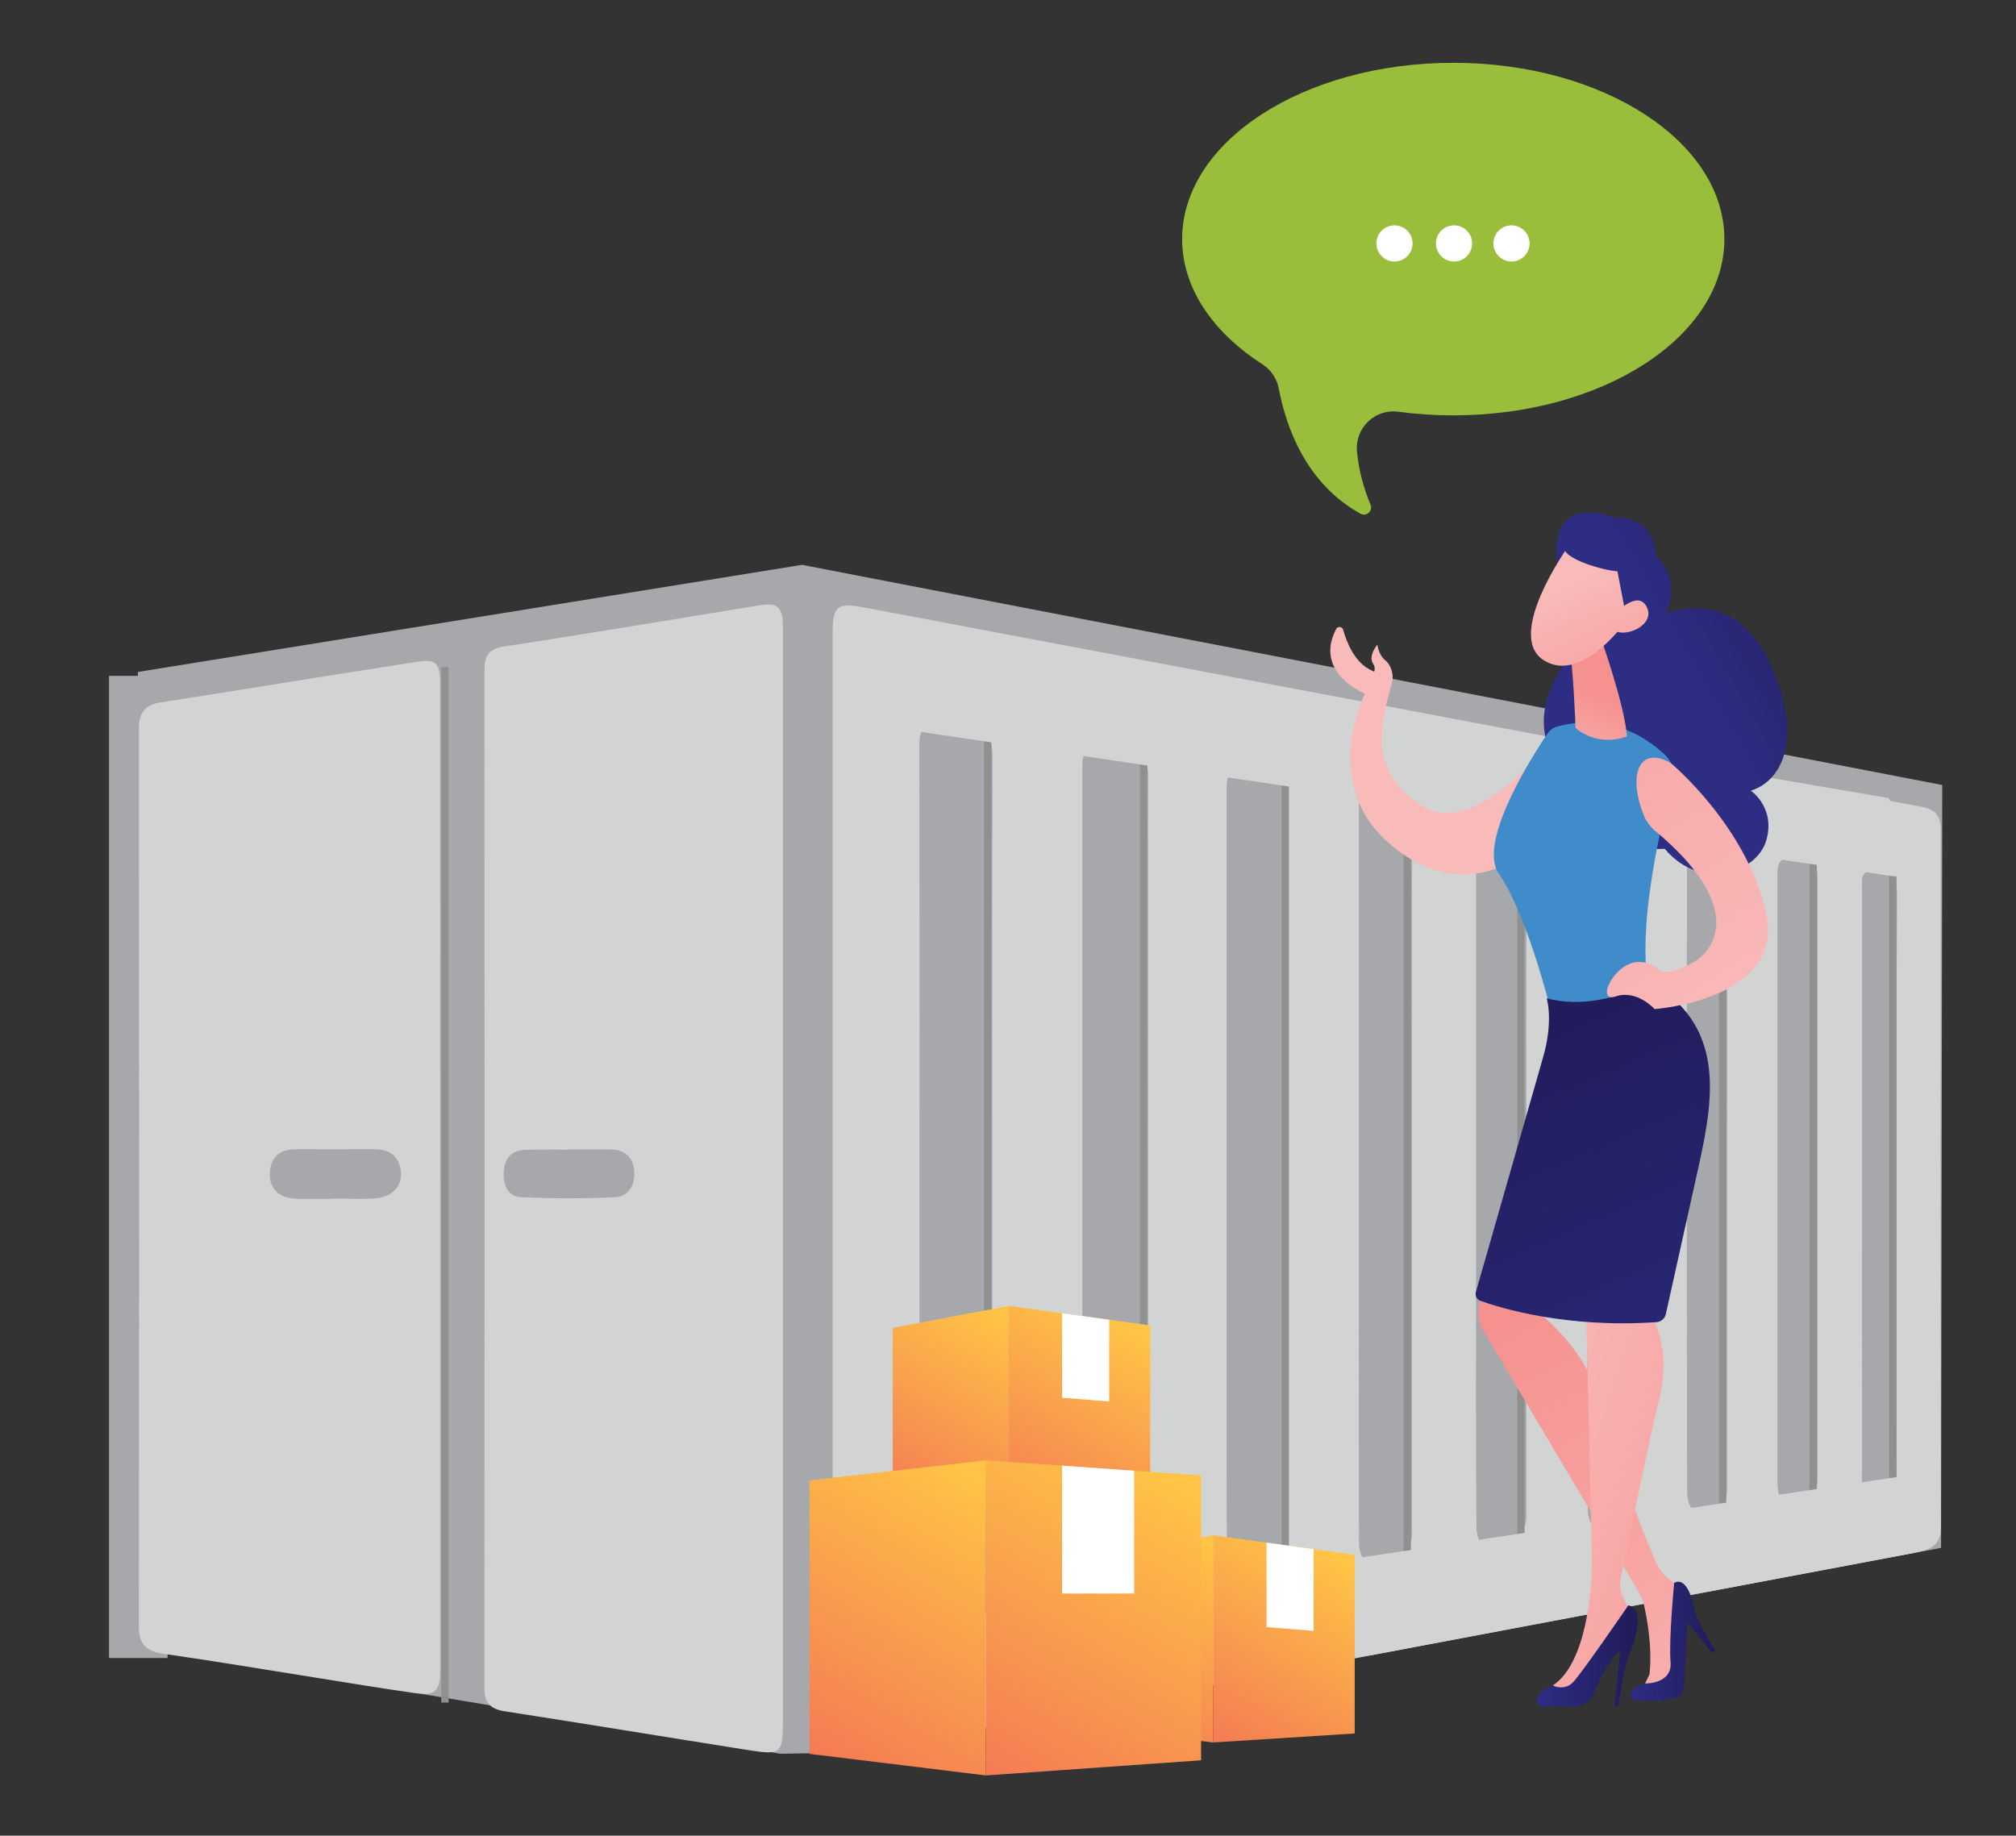 <svg xmlns="http://www.w3.org/2000/svg" xmlns:xlink="http://www.w3.org/1999/xlink" id="Layer_1" x="0px" y="0px" width="352.483px" height="320.984px" viewBox="0 0 352.483 320.984" xml:space="preserve"><rect x="0" y="0" width="352.483" height="320.984" fill="#333333" stroke="none"/><path fill="#99BE3C" d="M206.686,41.806c0-17.023,21.224-30.823,47.404-30.823s47.405,13.8,47.405,30.823 S280.271,72.63,254.09,72.63c-3.303,0-6.526-0.22-9.64-0.638c-4.039-0.543-7.549,2.839-7.195,6.899 c0.33,3.781,1.428,7.101,2.369,9.359c0.453,1.087-0.717,2.144-1.748,1.575c-9.517-5.256-13.012-15.118-14.295-21.892 c-0.33-1.744-1.361-3.268-2.854-4.229C212.057,58.117,206.686,50.37,206.686,41.806z"></path><g>	<circle fill="#FFFFFF" cx="243.814" cy="42.566" r="3.162"></circle>	<circle fill="#FFFFFF" cx="254.23" cy="42.566" r="3.162"></circle>	<circle fill="#FFFFFF" cx="264.274" cy="42.566" r="3.162"></circle></g><g>	<rect x="19.061" y="118.182" fill="#A7A8AC" width="10.232" height="171.738"></rect>	<g>		<polyline fill="#A7A8AC" points="24.106,123.741 24.106,117.499 140.226,98.769 339.587,137.268 339.379,270.661 149.648,306.423    136.481,306.663 24.106,287.933   "></polyline>		<g>			<path fill="#D2D3D3" d="M145.58,206.13c0-31.721,0.002-63.442-0.001-95.164c-0.001-5.054,0.684-5.658,5.617-4.726    c37.309,7.045,74.617,14.099,111.925,21.146c24.262,4.582,48.517,9.196,72.796,13.674c2.655,0.491,3.415,1.743,3.415,4.191    c-0.029,40.564-0.048,81.129,0.032,121.693c0.008,3.486-2.11,4.096-4.688,4.578c-14.58,2.74-29.162,5.471-43.741,8.22    c-32.725,6.168-65.446,12.341-98.169,18.519c-14.374,2.715-28.743,5.447-43.116,8.162c-2.944,0.555-4.018-0.52-4.025-4.191    c-0.034-14.04-0.039-28.082-0.043-42.122C145.574,242.115,145.579,224.123,145.58,206.13z M160.795,206.104    c0,23.607,0,47.214,0,70.821c0,8.327,0,8.327,8.322,7.278c4.305-0.54,4.358-0.586,4.359-5.027    c0.005-24.959,0.005-49.917,0.001-74.876c-0.003-24.023-0.057-48.045,0.043-72.067c0.01-2.646-0.813-3.838-3.379-4.056    c-2.067-0.176-4.158-0.351-6.17-0.822c-2.704-0.631-3.206,0.564-3.202,2.937C160.82,155.564,160.801,180.834,160.795,206.104z     M189.246,205.973c0,22.768,0,45.535,0,68.304c0.001,7.4,0.003,7.4,7.125,5.987c4.341-0.863,4.342-0.863,4.342-5.45    c0-45.016,0.009-90.033-0.008-135.049c-0.002-8.275,0.773-6.652-6.695-8.066c-4.751-0.899-4.763-0.872-4.763,4.099    C189.245,159.19,189.246,182.581,189.246,205.973z M214.495,205.836c0,5.822,0,11.645,0,17.466    c0,16.738-0.021,33.476,0.051,50.214c0.003,1.085,0.713,3.094,1.109,3.098c2.762,0.03,5.645,0.007,8.222-0.826    c0.83-0.268,1.198-3.021,1.2-4.638c0.057-42.729,0.049-85.459,0.018-128.188c-0.006-6.922,1.336-6.584-6.427-7.465    c-4.189-0.475-4.171-0.523-4.171,3.593C214.502,161.339,214.5,183.588,214.495,205.836z M237.606,206.181    c-0.006,0-0.012,0-0.016,0c0,8.627,0,17.255,0,25.884c0,12.683-0.04,25.362,0.064,38.045c0.009,1.119,0.673,2.897,1.498,3.236    c3.691,1.519,7.718-1.395,7.719-5.318c0.005-26.923,0.003-53.847,0.003-80.77c-0.001-14.553-0.066-29.105,0.056-43.657    c0.023-2.903-0.9-4.325-3.832-4.314c-0.513,0.002-1.03-0.127-1.539-0.223c-3.79-0.71-3.949-0.594-3.951,3.187    C237.604,163.56,237.606,184.871,237.606,206.181z M258.106,206.19c0,5.926,0.001,11.851,0,17.778    c-0.001,14.347-0.029,28.697,0.046,43.041c0.006,1.085,0.429,2.731,1.187,3.146c3.035,1.657,7.5-1.311,7.5-4.753    c0.003-38.987,0.006-77.974,0.016-116.961c0.002-5.267,0.018-5.267-5.126-6.33c-3.256-0.672-3.618-0.395-3.618,2.944    C258.102,165.435,258.105,185.812,258.106,206.19z M277.551,206.158c0,3.537,0,7.074,0.001,10.612    c0.002,15.813-0.03,31.626,0.082,47.44c0.008,1.176,0.82,3.094,1.683,3.38c3.072,1.011,6.129-1.618,6.13-4.958    c0.013-37.867,0.013-75.737-0.001-113.604c-0.001-3.394-0.913-3.931-5.383-4.118c-3.225-0.135-2.497,2.094-2.501,3.818    C277.533,167.872,277.543,187.015,277.551,206.158z M294.947,205.975c0,2.08-0.001,4.161,0,6.24    c0.005,16.331-0.019,32.659,0.076,48.988c0.006,1.12,0.615,2.877,1.427,3.232c2.893,1.265,5.479-0.736,5.48-3.947    c0.005-36.3-0.01-72.6,0.021-108.899c0.004-3.962-1.075-3.419-4.845-3.959c-3.026-0.433-2.119,2.227-2.125,3.739    C294.92,169.571,294.943,187.773,294.947,205.975z M310.808,206.118c0,17.567-0.001,35.136,0,52.703    c0.001,3.518,0.68,4.017,4.058,3.387c2.349-0.441,2.938-1.909,2.936-4.028c-0.017-34.825-0.007-69.649-0.021-104.474    c-0.001-3.021-0.978-3.748-4.274-3.81c-2.925-0.055-2.704,1.926-2.704,3.83C310.797,171.19,310.799,188.653,310.808,206.118z     M325.579,206.492c-0.004,0-0.007,0-0.012,0c0,16.842-0.006,33.684,0.012,50.524c0.001,1.367-0.471,3.251,1.865,3.101    c2.01-0.132,4.329-0.023,4.175-3.246c-0.153-3.218-0.044-6.444-0.044-9.667c0.005-30.355-0.027-60.71,0.077-91.064    c0.011-2.933-1.208-3.944-3.791-3.972c-2.865-0.031-2.264,2.145-2.266,3.801C325.57,172.809,325.579,189.65,325.579,206.492z"></path>			<path fill="#D2D3D3" d="M136.892,205.954c-0.001,31.616,0,63.23-0.001,94.846c0,5.811-0.301,6.129-5.962,5.235    c-14.247-2.246-28.478-4.605-42.731-6.808c-2.589-0.399-3.51-1.611-3.509-4.132c0.037-59.28,0.046-118.558,0.003-177.837    c-0.001-2.646,0.745-3.812,3.588-4.243c14.875-2.258,29.711-4.767,44.561-7.181c3.197-0.52,4.053,0.342,4.053,4.025    C136.892,141.891,136.892,173.921,136.892,205.954z M99.402,200.985c0,0.02,0,0.04,0,0.06c-2.591,0-5.186-0.088-7.771,0.027    c-2.412,0.106-3.462,1.773-3.566,3.942c-0.102,2.138,0.685,4.229,3.068,4.33c5.47,0.229,10.967,0.265,16.434-0.011    c2.35-0.119,3.492-2.119,3.326-4.496c-0.17-2.421-1.565-3.782-4.025-3.839C104.379,200.94,101.89,200.985,99.402,200.985z"></path>			<path fill="#D2D3D3" d="M76.976,205.886c0,27.972,0,55.943,0,83.914c0,0.729,0.011,1.457,0,2.185    c-0.067,3.875-0.78,4.575-4.721,4.023c-5.754-0.806-11.484-1.773-17.225-2.683c-8.813-1.392-17.611-2.886-26.443-4.144    c-3.006-0.43-4.316-1.618-4.312-4.795c0.063-52.304,0.057-104.609,0.012-156.915c-0.002-2.77,0.979-4.215,3.787-4.652    c14.966-2.333,29.915-4.779,44.882-7.109c3.339-0.52,3.994,0.236,3.996,4.075c0.009,28.7,0.005,57.399,0.005,86.099    C76.964,205.886,76.97,205.886,76.976,205.886z M58.302,209.62c0-0.015,0-0.031,0-0.047c2.485,0,4.985,0.159,7.457-0.042    c2.852-0.231,4.608-2.223,4.335-4.667c-0.306-2.738-1.997-3.923-4.679-3.912c-4.563,0.02-9.123,0.003-13.686,0.002    c-2.692,0-4.339,1.227-4.543,4.007c-0.194,2.665,1.378,4.438,4.275,4.63C53.732,209.74,56.021,209.62,58.302,209.62z"></path>			<path fill="#A7A8AC" d="M160.798,206.104c0.003-25.27,0.021-50.541-0.028-75.812c-0.004-2.372,0.498-3.568,3.202-2.936    c2.012,0.47,4.103,0.645,6.17,0.821c2.565,0.217,3.389,1.41,3.379,4.055c-0.101,24.022-0.046,48.045-0.043,72.069    c0.004,24.959,0.004,49.916-0.001,74.875c-0.001,4.443-0.055,4.487-4.359,5.027c-8.321,1.049-8.322,1.049-8.322-7.278    C160.795,253.318,160.795,229.712,160.798,206.104z"></path>			<path fill="#A7A8AC" d="M189.246,205.973c0-23.392-0.001-46.782,0.001-70.174c0-4.972,0.012-4.998,4.763-4.099    c7.469,1.414,6.693-0.209,6.695,8.066c0.017,45.016,0.008,90.032,0.008,135.048c0,4.587-0.001,4.587-4.342,5.45    c-7.121,1.413-7.124,1.413-7.125-5.985C189.246,251.508,189.246,228.74,189.246,205.973z"></path>			<path fill="#A7A8AC" d="M214.497,205.836c0.003-22.248,0.006-44.497,0-66.745c0-4.117-0.019-4.068,4.171-3.593    c7.764,0.881,6.421,0.543,6.427,7.465c0.031,42.728,0.039,85.458-0.018,128.188c-0.002,1.616-0.371,4.37-1.2,4.638    c-2.577,0.833-5.46,0.856-8.222,0.826c-0.396-0.004-1.106-2.013-1.109-3.098c-0.072-16.738-0.051-33.477-0.051-50.214    C214.495,217.48,214.495,211.658,214.497,205.836z"></path>			<path fill="#A7A8AC" d="M237.606,206.181c0-21.31-0.002-42.621,0.002-63.93c0.002-3.782,0.162-3.897,3.951-3.187    c0.509,0.096,1.026,0.225,1.539,0.223c2.93-0.01,3.855,1.411,3.832,4.313c-0.122,14.551-0.057,29.104-0.056,43.658    c0,26.922,0.002,53.844-0.003,80.767c-0.001,3.927-4.027,6.84-7.719,5.321c-0.825-0.339-1.489-2.117-1.498-3.236    c-0.104-12.683-0.064-25.365-0.064-38.045c0-8.628,0-17.257,0-25.884C237.594,206.181,237.6,206.181,237.606,206.181z"></path>			<path fill="#A7A8AC" d="M258.106,206.19c-0.001-20.378-0.004-40.755,0.004-61.134c0-3.339,0.362-3.616,3.618-2.943    c5.144,1.063,5.127,1.063,5.126,6.33c-0.011,38.987-0.014,77.976-0.017,116.963c0,3.439-4.464,6.407-7.5,4.75    c-0.759-0.413-1.18-2.062-1.186-3.144c-0.075-14.347-0.047-28.696-0.046-43.042C258.108,218.041,258.106,212.116,258.106,206.19z    "></path>			<path fill="#A7A8AC" d="M277.547,206.158c-0.004-19.144-0.015-38.287,0.015-57.429c0.003-1.725-0.725-3.954,2.499-3.818    c4.472,0.187,5.383,0.724,5.384,4.118c0.014,37.868,0.014,75.736,0.001,113.604c-0.001,3.34-3.057,5.969-6.13,4.958    c-0.862-0.286-1.674-2.204-1.682-3.38c-0.113-15.814-0.08-31.627-0.083-47.44C277.551,213.232,277.551,209.695,277.547,206.158z"></path>			<path fill="#A7A8AC" d="M294.945,205.975c-0.002-18.202-0.024-36.404,0.036-54.605c0.006-1.513-0.901-4.173,2.125-3.74    c3.77,0.54,4.849-0.003,4.845,3.959c-0.03,36.3-0.016,72.599-0.021,108.899c-0.001,3.211-2.588,5.212-5.48,3.947    c-0.813-0.355-1.421-2.112-1.427-3.232c-0.095-16.327-0.071-32.657-0.076-48.987    C294.946,210.136,294.947,208.055,294.945,205.975z"></path>			<path fill="#A7A8AC" d="M310.803,206.118c-0.004-17.465-0.006-34.928-0.003-52.392c0-1.905-0.221-3.886,2.704-3.831    c3.297,0.063,4.273,0.789,4.274,3.811c0.015,34.825,0.005,69.65,0.021,104.473c0.001,2.119-0.587,3.587-2.935,4.028    c-3.379,0.63-4.058,0.131-4.059-3.387C310.806,241.254,310.808,223.686,310.803,206.118z"></path>			<path fill="#A7A8AC" d="M325.579,206.492c0-16.841-0.009-33.683,0.017-50.524c0.002-1.656-0.601-3.832,2.266-3.801    c2.583,0.028,3.801,1.039,3.79,3.972c-0.104,30.354-0.071,60.709-0.077,91.064c0,3.223-0.108,6.449,0.044,9.667    c0.154,3.223-2.164,3.114-4.175,3.246c-2.335,0.15-1.863-1.733-1.864-3.101c-0.019-16.842-0.012-33.681-0.012-50.524    C325.572,206.492,325.575,206.492,325.579,206.492z"></path>		</g>		<rect x="172.045" y="128.735" fill="#919090" width="1.289" height="155.035"></rect>		<rect x="77.153" y="116.665" fill="#919090" width="1.287" height="181.049"></rect>		<rect x="199.308" y="132.897" fill="#919090" width="1.287" height="146.296"></rect>		<rect x="224.073" y="132.897" fill="#919090" width="1.287" height="146.296"></rect>		<rect x="245.402" y="132.897" fill="#919090" width="1.288" height="146.296"></rect>		<rect x="265.276" y="132.897" fill="#919090" width="1.288" height="146.296"></rect>		<rect x="284.109" y="132.897" fill="#919090" width="1.288" height="146.296"></rect>		<rect x="300.548" y="140.39" fill="#919090" width="1.289" height="131.935"></rect>		<rect x="316.365" y="144.135" fill="#919090" width="1.288" height="125.485"></rect>		<rect x="330.307" y="144.522" fill="#919090" width="1.288" height="125.098"></rect>		<polyline fill="#D2D3D3" points="152.088,126.655 331.472,153.292 334.801,148.713 330.224,139.557 208.692,118.747   "></polyline>		<polyline fill="#D2D3D3" points="160.412,283.979 332.304,258.175 334.675,271.522 239.908,289.39   "></polyline>	</g></g><g>	<linearGradient id="SVGID_1_" gradientUnits="userSpaceOnUse" x1="276.526" y1="81.476" x2="343.739" y2="-38.014">		<stop offset="0" style="stop-color:#F9BABA"></stop>		<stop offset="1" style="stop-color:#F5928F"></stop>	</linearGradient>	<path fill="url(#SVGID_1_)" d="M233.622,109.982c0.275-0.525,1.055-0.443,1.214,0.13c0.588,2.12,2.013,5.818,5.005,7.132  c0.15,0.065,0.293,0.132,0.432,0.2c0.136-0.406,0.137-0.879-0.188-1.375c-0.93-1.421,0.749-3.361,0.749-3.361  s0.11,1.709,1.409,2.786c1.119,0.927,1.658,2.989,0.893,4.682c-1.619,6.288-4.043,14.604,5.398,20.679  c9.442,6.076,22.74-11.465,22.74-11.465l-6.6,20.922c0,0-10.188,7.517-22.036-3.053s-3.995-25.952-3.995-25.952  S229.606,117.66,233.622,109.982z"></path>			<linearGradient id="SVGID_2_" gradientUnits="userSpaceOnUse" x1="-8607.037" y1="819.905" x2="-8634.783" y2="852.873" gradientTransform="matrix(0.924 0.394 -0.195 1.099 8437.504 2581.717)">		<stop offset="0" style="stop-color:#201B59"></stop>		<stop offset="1" style="stop-color:#2D2D84"></stop>	</linearGradient>	<path fill="url(#SVGID_2_)" d="M272.485,100.255c0,0-3.447-14.489,10.019-9.708c0,0,6.346-0.815,7.131,6.712  c0,0,4.348,3.689,1.711,9.953c0,0,11.949-4.953,18.125,8.798c6.178,13.751,1.695,20.724-3.357,22.247c0,0,4.346,2.917,2.723,8.64  c-1.625,5.723-11.408,9.106-17.773,1.517c0,0-16.7,1.487-17.261-13.23c0,0-8.229-6.859-0.73-18.421  C280.57,105.202,272.485,100.255,272.485,100.255z"></path>	<path fill="#408CCA" d="M272.155,127.09c2.825-0.848,11.048-2.411,18.87,4.809c1.328,1.224,1.869,3.084,1.396,4.826  c-2.102,7.735-7.645,30.587-2.785,40.476c0,0-8.564,9.442-17.909,1.832c0,0-4.192-18.273-9.684-26.294  c-3.792-5.538,6.045-20.798,8.535-24.484C270.955,127.696,271.509,127.283,272.155,127.09z"></path>			<linearGradient id="SVGID_3_" gradientUnits="userSpaceOnUse" x1="-8335.629" y1="1333.57" x2="-8333.368" y2="1317.519" gradientTransform="matrix(0.96 0.279 -0.279 0.96 8649.777 1183.089)">		<stop offset="0" style="stop-color:#F9BABA"></stop>		<stop offset="1" style="stop-color:#F5928F"></stop>	</linearGradient>	<path fill="url(#SVGID_3_)" d="M279.953,111.723c0,0,4.178,11.814,4.492,17.027c0,0-4.617,2.1-8.967-1.443  c0,0-0.457-11.802-1.116-13.915L279.953,111.723z"></path>			<linearGradient id="SVGID_4_" gradientUnits="userSpaceOnUse" x1="-8345.992" y1="1299.179" x2="-8324.856" y2="1323.48" gradientTransform="matrix(0.96 0.279 -0.279 0.96 8649.777 1183.089)">		<stop offset="0" style="stop-color:#F9BABA"></stop>		<stop offset="1" style="stop-color:#F5928F"></stop>	</linearGradient>	<path fill="url(#SVGID_4_)" d="M274.152,95.613c0,0-10.926,15.289-4.396,19.73c6.531,4.441,14.308-6.425,14.308-6.425  s2.535-8.369-0.115-11.208C281.298,94.873,274.152,95.613,274.152,95.613z"></path>			<linearGradient id="SVGID_5_" gradientUnits="userSpaceOnUse" x1="-8308.74" y1="1264.256" x2="-8336.487" y2="1297.227" gradientTransform="matrix(0.96 0.279 -0.279 0.96 8649.777 1183.089)">		<stop offset="0" style="stop-color:#201B59"></stop>		<stop offset="1" style="stop-color:#2D2D84"></stop>	</linearGradient>	<path fill="url(#SVGID_5_)" d="M279.208,91.959c0,0-5.02,1.189-5.723,3.46c-0.704,2.271,7.117,4.377,9.309,4.479l1.766,9.165  c0,0,5.221-8.621,3.152-13.6C285.644,90.484,279.208,91.959,279.208,91.959z"></path>			<linearGradient id="SVGID_6_" gradientUnits="userSpaceOnUse" x1="-8340.711" y1="1294.584" x2="-8319.576" y2="1318.884" gradientTransform="matrix(0.96 0.279 -0.279 0.96 8649.777 1183.089)">		<stop offset="0" style="stop-color:#F9BABA"></stop>		<stop offset="1" style="stop-color:#F5928F"></stop>	</linearGradient>	<path fill="url(#SVGID_6_)" d="M281.947,107.793c0,0,4.254-4.924,5.943-1.713c1.691,3.209-3.826,5.621-5.738,4.045L281.947,107.793  z"></path>			<linearGradient id="SVGID_7_" gradientUnits="userSpaceOnUse" x1="4723.139" y1="321.793" x2="4773.569" y2="232.773" gradientTransform="matrix(-1 -0.009 -0.009 1 5036.85 41.743)">		<stop offset="0" style="stop-color:#F9BABA"></stop>		<stop offset="1" style="stop-color:#F5928F"></stop>	</linearGradient>	<path fill="url(#SVGID_7_)" d="M260.819,217.398c0.031,0.83-1.424,7.409-2.217,10.918c-0.319,1.414-0.097,2.891,0.621,4.147  l27.452,46.202c0.332,0.559,0.574,1.164,0.721,1.797c0.502,2.168,1.547,7.482,1.002,12.316l-1.42,2.949l6.141-1.395l1.336-16.494  l-1.738-1.061c-1.502-0.914-2.672-2.285-3.342-3.91c-2.48-6.031-8.645-21.379-10.234-28.857  c-1.807-8.501-11.246-15.406-11.246-15.406l1.659-3.921L260.819,217.398z"></path>			<linearGradient id="SVGID_8_" gradientUnits="userSpaceOnUse" x1="4734.132" y1="290.32" x2="4748.873" y2="290.32" gradientTransform="matrix(-1 -0.009 -0.009 1 5036.85 41.743)">		<stop offset="0" style="stop-color:#201B59"></stop>		<stop offset="1" style="stop-color:#2D2D84"></stop>	</linearGradient>	<path fill="url(#SVGID_8_)" d="M299.945,288.657c0,0-3.318-5.258-3.707-7.305c-0.391-2.047-1.477-5.662-3.521-4.574  c0,0-0.965,9.943-0.631,13.828c0.332,3.885-4.393,3.76-4.393,3.76s-1.301,0.184-2.256,1.137c-0.658,0.658-0.186,1.801,0.742,1.861  c1.545,0.1,4,0.125,6.58-0.373c0.9-0.174,1.568-0.941,1.623-1.857l0.682-11.443l4.184,5.283L299.945,288.657z"></path>			<linearGradient id="SVGID_9_" gradientUnits="userSpaceOnUse" x1="4780.29" y1="255.939" x2="4704.871" y2="280.055" gradientTransform="matrix(-1 -0.009 -0.009 1 5036.85 41.743)">		<stop offset="0" style="stop-color:#F9BABA"></stop>		<stop offset="1" style="stop-color:#F5928F"></stop>	</linearGradient>	<path fill="url(#SVGID_9_)" d="M277.218,224.757c0,0,0.967,41.326,1.1,47.195c0.129,5.871-0.928,18.877-6.812,22.766l2.56,1.896  c0,0,3.199-2.721,6.326-7.955c3.512-5.879,4.574-6.953,4.574-6.953l-1.166-2.387c-0.51-1.045-0.66-2.227-0.426-3.365  c1.271-6.154,5.512-26.623,6.67-31.031c1.365-5.203,1.461-12.152-3.289-17.968C282.003,221.138,277.218,224.757,277.218,224.757z"></path>			<linearGradient id="SVGID_10_" gradientUnits="userSpaceOnUse" x1="4747.798" y1="292.982" x2="4765.372" y2="292.982" gradientTransform="matrix(-1 -0.009 -0.009 1 5036.85 41.743)">		<stop offset="0" style="stop-color:#201B59"></stop>		<stop offset="1" style="stop-color:#2D2D84"></stop>	</linearGradient>	<path fill="url(#SVGID_10_)" d="M282.65,298.476c0.184,0.002,0.338-0.127,0.363-0.309c0.197-1.379,1.012-6.902,1.68-8.332  c0.764-1.639,3.26-8.531-0.002-9.117c0,0-8.107,11.846-9.664,13.441c-1.557,1.598-3.521,0.559-3.521,0.559s-1.518,0.449-2.66,1.908  c-0.545,0.697-0.037,1.719,0.846,1.727l5.462,0.051c1.585,0.018,3.012-0.947,3.602-2.42c0.961-2.4,2.613-5.924,4.537-7.484  l-1,9.576C282.271,298.288,282.437,298.474,282.65,298.476L282.65,298.476z"></path>			<linearGradient id="SVGID_11_" gradientUnits="userSpaceOnUse" x1="4771.793" y1="174.801" x2="4729.695" y2="268.645" gradientTransform="matrix(-1 -0.009 -0.009 1 5036.85 41.743)">		<stop offset="0" style="stop-color:#201B59"></stop>		<stop offset="1" style="stop-color:#2D2D84"></stop>	</linearGradient>	<path fill="url(#SVGID_11_)" d="M270.434,174.576c0,0,1.231,3.923-0.66,10.384l-11.728,40.956  c-0.185,0.644,0.163,1.316,0.793,1.543c3.509,1.26,15.041,4.818,30.783,3.732c0.793-0.055,1.457-0.615,1.631-1.391  c1.037-4.67,4.576-20.6,5.305-23.873c2.777-12.472,5.877-25.923-7.762-34.057C282.509,174.563,276.647,176.15,270.434,174.576z"></path>			<linearGradient id="SVGID_12_" gradientUnits="userSpaceOnUse" x1="4823.735" y1="280.496" x2="4907.393" y2="184.803" gradientTransform="matrix(-0.992 -0.125 -0.125 0.992 5126.98 503.801)">		<stop offset="0" style="stop-color:#F9BABA"></stop>		<stop offset="1" style="stop-color:#F5928F"></stop>	</linearGradient>	<path fill="url(#SVGID_12_)" d="M292.144,133.441c0,0,13.344,11.089,16.656,26.244c3.311,15.154-19.5,16.765-19.5,16.765  s-3.098-3.458-6.773-2.225s-0.283-6.035,4.018-6.017c4.303,0.02,2.309,3.42,8.395,0.665c5.928-2.686,9.592-10.99-5.533-23.577  c-0.875-0.73-1.576-1.66-1.998-2.721C284.47,135.18,286.8,130.332,292.144,133.441z"></path></g><g>	<g>					<linearGradient id="SVGID_13_" gradientUnits="userSpaceOnUse" x1="3234.868" y1="270.94" x2="3212.608" y2="308.534" gradientTransform="matrix(1 0 0 1 -3022.494 0)">			<stop offset="0" style="stop-color:#FFC445"></stop>			<stop offset="0.314" style="stop-color:#FAA94B"></stop>			<stop offset="0.996" style="stop-color:#F36F56"></stop>		</linearGradient>		<polygon fill="url(#SVGID_13_)" points="212.12,304.688 191.837,302.211 191.837,272.298 212.12,268.455   "></polygon>		<g>							<linearGradient id="SVGID_14_" gradientUnits="userSpaceOnUse" x1="3255.233" y1="271.853" x2="3232.146" y2="310.844" gradientTransform="matrix(1 0 0 1 -3022.494 0)">				<stop offset="0" style="stop-color:#FFC445"></stop>				<stop offset="0.314" style="stop-color:#FAA94B"></stop>				<stop offset="0.996" style="stop-color:#F36F56"></stop>			</linearGradient>			<polygon fill="url(#SVGID_14_)" points="236.86,303.113 212.12,304.688 212.12,268.455 236.86,271.872    "></polygon>			<polygon fill="#FFFFFF" points="221.446,269.743 221.446,284.518 229.682,285.175 229.682,270.881    "></polygon>		</g>	</g></g><g>	<g>		<g>							<linearGradient id="SVGID_15_" gradientUnits="userSpaceOnUse" x1="3199.117" y1="230.831" x2="3176.857" y2="268.425" gradientTransform="matrix(1 0 0 1 -3022.494 0)">				<stop offset="0" style="stop-color:#FFC445"></stop>				<stop offset="0.314" style="stop-color:#FAA94B"></stop>				<stop offset="0.996" style="stop-color:#F36F56"></stop>			</linearGradient>			<polygon fill="url(#SVGID_15_)" points="176.37,264.579 156.087,262.102 156.087,232.188 176.37,228.346    "></polygon>			<g>									<linearGradient id="SVGID_16_" gradientUnits="userSpaceOnUse" x1="3219.484" y1="231.744" x2="3196.396" y2="270.736" gradientTransform="matrix(1 0 0 1 -3022.494 0)">					<stop offset="0" style="stop-color:#FFC445"></stop>					<stop offset="0.314" style="stop-color:#FAA94B"></stop>					<stop offset="0.996" style="stop-color:#F36F56"></stop>				</linearGradient>				<polygon fill="url(#SVGID_16_)" points="201.11,263.004 176.37,264.579 176.37,228.346 201.11,231.762     "></polygon>				<polygon fill="#FFFFFF" points="185.696,229.634 185.696,244.407 193.931,245.065 193.931,230.771     "></polygon>			</g>		</g>	</g>	<g>		<g>							<linearGradient id="SVGID_17_" gradientUnits="userSpaceOnUse" x1="3227.232" y1="258.688" x2="3190.879" y2="320.084" gradientTransform="matrix(1 0 0 1 -3022.494 0)">				<stop offset="0" style="stop-color:#FFC445"></stop>				<stop offset="0.314" style="stop-color:#FAA94B"></stop>				<stop offset="0.996" style="stop-color:#F36F56"></stop>			</linearGradient>			<polygon fill="url(#SVGID_17_)" points="209.998,307.804 172.373,310.451 172.373,255.345 209.998,257.99    "></polygon>							<linearGradient id="SVGID_18_" gradientUnits="userSpaceOnUse" x1="3194.742" y1="258.822" x2="3160.888" y2="315.996" gradientTransform="matrix(1 0 0 1 -3022.494 0)">				<stop offset="0" style="stop-color:#FFC445"></stop>				<stop offset="0.314" style="stop-color:#FAA94B"></stop>				<stop offset="0.996" style="stop-color:#F36F56"></stop>			</linearGradient>			<polygon fill="url(#SVGID_18_)" points="172.373,310.451 141.526,306.681 141.526,258.863 172.373,255.345    "></polygon>			<polygon fill="#FFFFFF" points="185.692,256.28 185.692,278.642 198.299,278.642 198.299,257.168    "></polygon>		</g>	</g></g></svg>